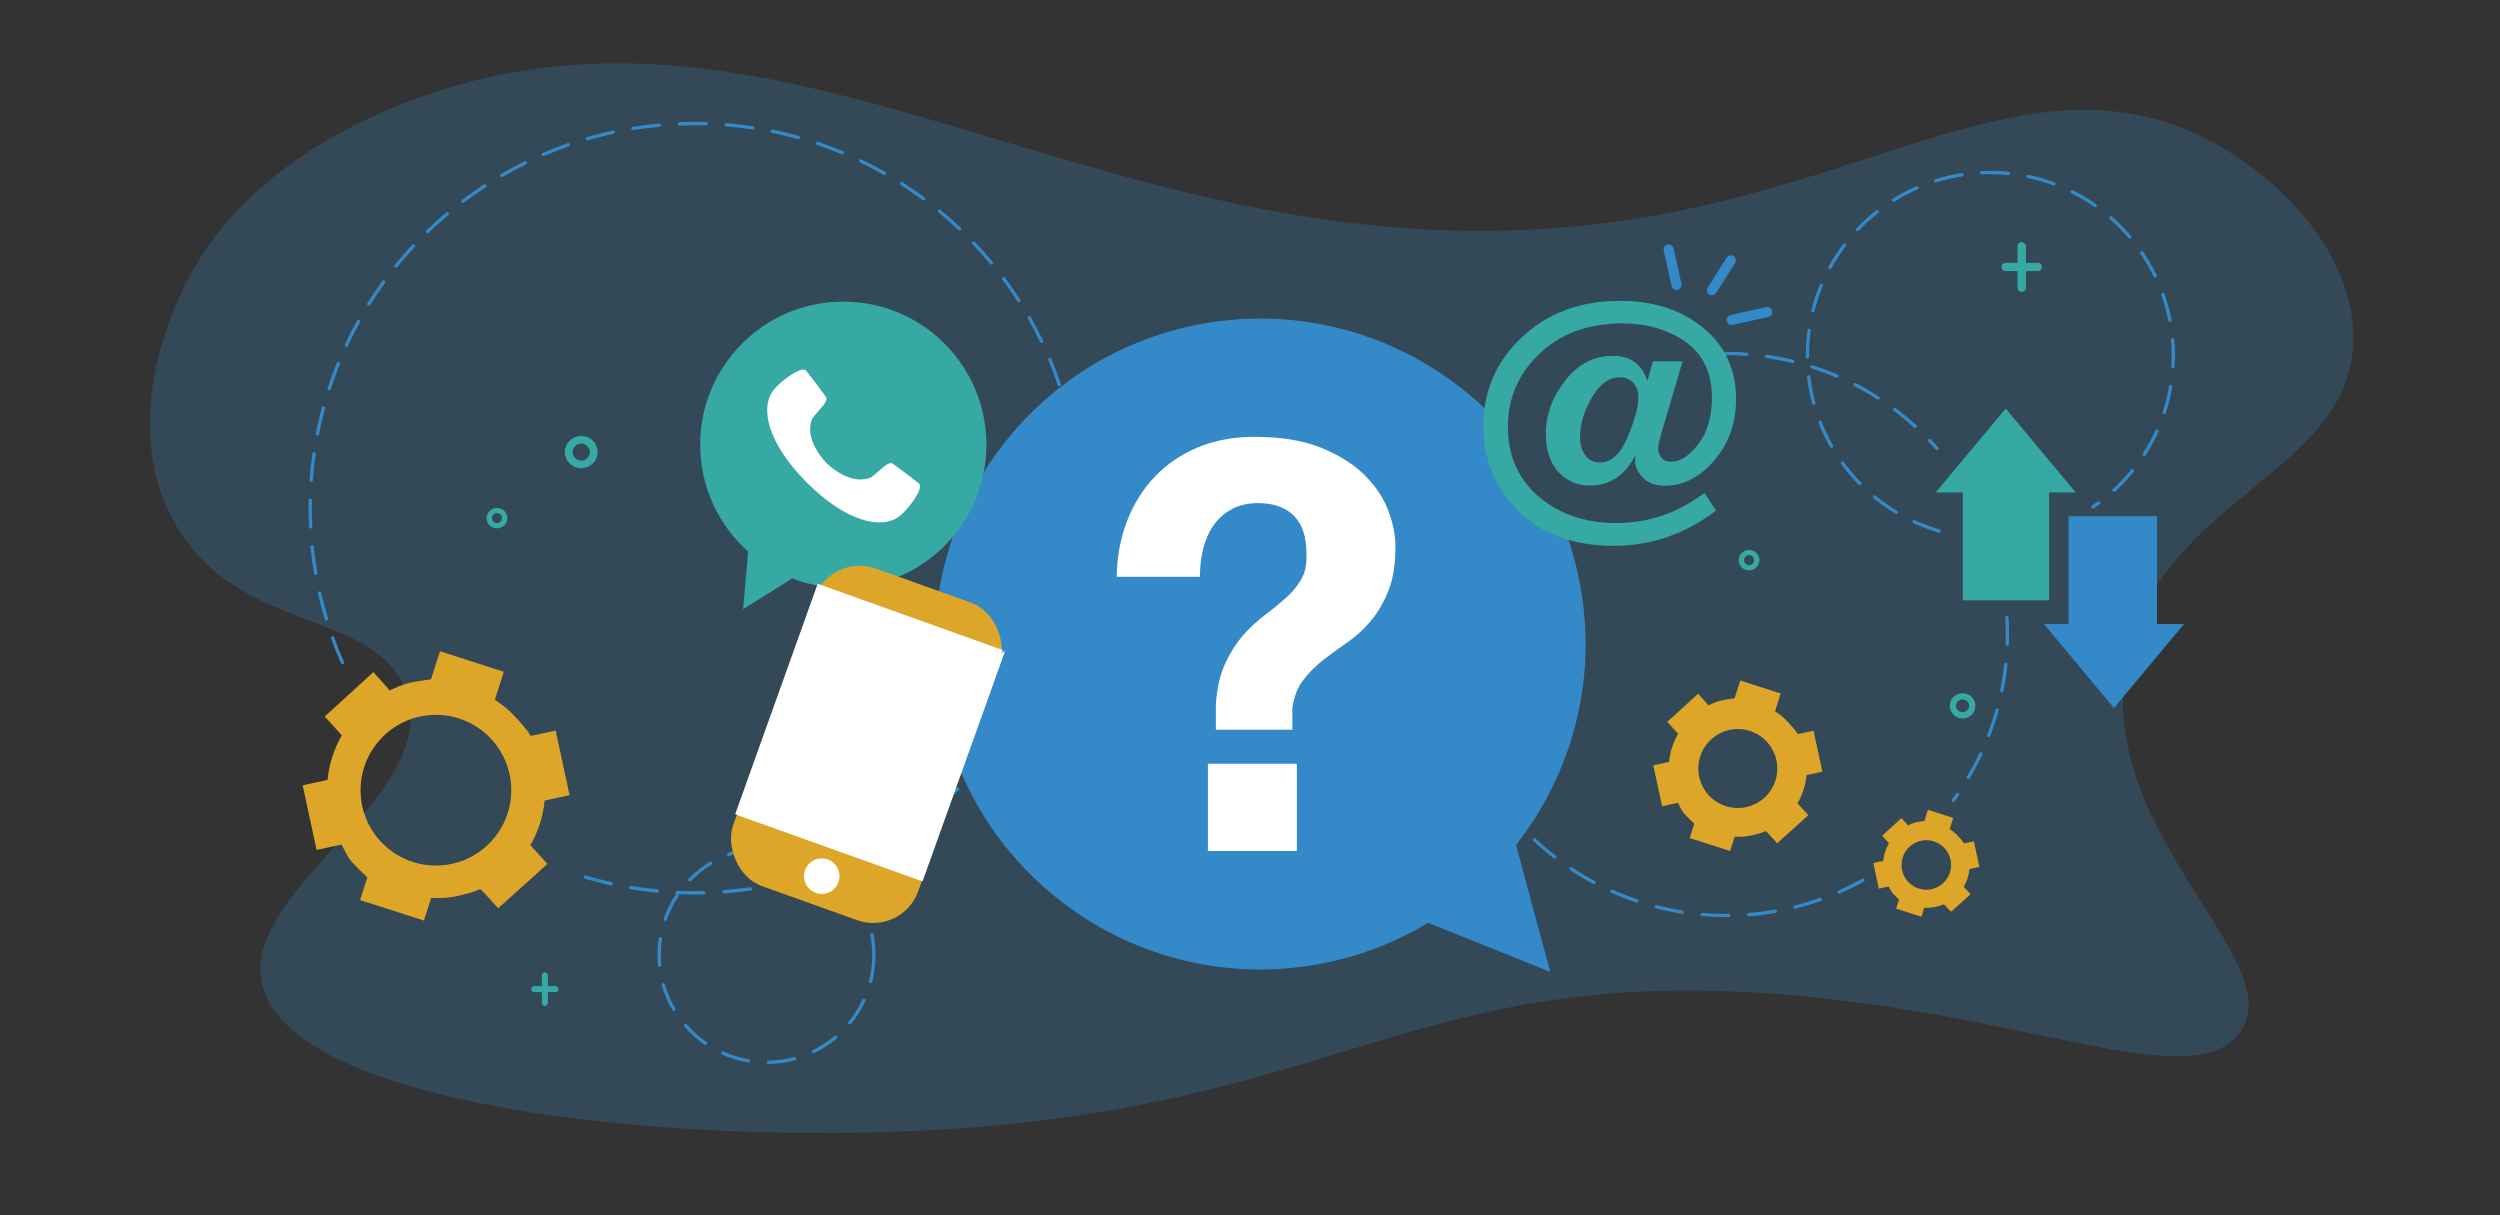 <?xml version="1.0" encoding="UTF-8"?><svg id="Layer_1" xmlns="http://www.w3.org/2000/svg" viewBox="0 0 722 351"><rect x="0" y="0" width="722" height="351" fill="#333333" stroke="none"/><defs><style>.cls-1{fill:#fff;}.cls-2{fill:#dda628;}.cls-3{fill:#348ac8;}.cls-4{fill:#37a9a4;}.cls-5{opacity:.25;}</style></defs><g class="cls-5"><path class="cls-3" d="M634.27,38.73c-44.38-20.43-85.67,9.08-148.46,21.99C330.42,92.66,234.11-16.29,116.52,29.87c-37.67,14.79-52.95,35.85-57.63,43.01-13.35,20.42-23.74,54.89-6.75,80.94,19.05,29.19,56.03,22.55,64.91,45.3,11.95,30.61-49.08,57.79-41.09,86.03,9.33,32.96,106.07,43.85,178.47,41.83,129.86-3.63,149.56-47.93,258.06-39.96,72.6,5.34,119.61,29.27,133.95,11.69,16.93-20.78-44.59-59.21-31.49-111.27,11.24-44.65,65.36-51.56,64.71-90.58-.41-24.88-22.85-47.74-45.39-58.12Z"/></g><path class="cls-3" d="M560.01,153.84s-.09,0-.14-.02c-2.48-.72-4.94-1.64-7.29-2.72-.24-.11-.35-.4-.24-.64,.11-.24,.4-.35,.64-.24,2.31,1.06,4.72,1.96,7.16,2.67,.26,.07,.4,.34,.33,.6-.06,.21-.25,.35-.46,.35Zm-12.34-5.4c-.08,0-.17-.02-.25-.07-2.22-1.33-4.36-2.84-6.36-4.48-.21-.17-.24-.47-.07-.68,.17-.21,.47-.24,.68-.07,1.97,1.61,4.07,3.09,6.24,4.4,.23,.14,.3,.43,.17,.66-.09,.15-.25,.23-.41,.23Zm56.78-1.57c-.15,0-.31-.07-.4-.21-.15-.22-.09-.52,.13-.67,.55-.37,1.1-.76,1.63-1.15,.21-.16,.52-.11,.67,.1,.16,.21,.11,.52-.1,.67-.54,.4-1.1,.79-1.66,1.17-.08,.06-.18,.08-.27,.08Zm6.11-4.84c-.13,0-.26-.05-.36-.16-.18-.2-.17-.5,.03-.68,1.87-1.72,3.63-3.59,5.24-5.56,.17-.21,.47-.24,.68-.07,.21,.17,.24,.47,.07,.68-1.63,2.01-3.43,3.91-5.33,5.66-.09,.09-.21,.13-.33,.13Zm-73.46-1.93c-.13,0-.25-.05-.34-.14-1.81-1.85-3.5-3.84-5.03-5.93-.16-.22-.11-.52,.11-.67,.21-.16,.52-.11,.67,.11,1.5,2.05,3.16,4.01,4.94,5.83,.19,.19,.18,.5,0,.68-.09,.09-.22,.14-.34,.14Zm82.14-8.36c-.09,0-.18-.02-.26-.08-.22-.14-.29-.44-.14-.67,1.38-2.14,2.61-4.39,3.66-6.7,.11-.24,.4-.35,.64-.24,.24,.11,.35,.4,.24,.64-1.07,2.35-2.33,4.65-3.73,6.83-.09,.14-.25,.22-.41,.22Zm-90.27-2.37c-.17,0-.33-.09-.42-.24-1.29-2.25-2.42-4.6-3.37-7.01-.1-.25,.02-.53,.27-.63,.25-.1,.53,.02,.62,.27,.93,2.36,2.04,4.68,3.3,6.88,.13,.23,.05,.53-.18,.66-.08,.04-.16,.06-.24,.06Zm96.07-9.78s-.1,0-.15-.02c-.25-.08-.39-.36-.31-.61,.79-2.41,1.41-4.91,1.84-7.41,.05-.26,.29-.44,.56-.39,.26,.04,.44,.29,.39,.56-.44,2.55-1.07,5.09-1.87,7.55-.07,.2-.26,.33-.46,.33Zm-101.22-2.66c-.21,0-.41-.14-.47-.36-.67-2.49-1.17-5.06-1.47-7.64-.03-.26,.16-.5,.42-.54,.27-.03,.5,.16,.54,.42,.3,2.53,.78,5.05,1.45,7.5,.07,.26-.08,.52-.34,.59-.04,.01-.08,.02-.13,.02Zm103.73-10.57s-.02,0-.03,0c-.27-.02-.47-.24-.45-.51,.06-1.06,.1-2.14,.1-3.21,0-1.47-.06-2.96-.18-4.43-.02-.27,.18-.5,.44-.52,.28-.02,.5,.18,.52,.44,.12,1.49,.19,3.01,.19,4.51,0,1.09-.03,2.19-.1,3.27-.02,.26-.23,.45-.48,.45Zm-105.56-2.76c-.26,0-.48-.21-.48-.48,0-.16,0-.32,0-.48,0-2.43,.17-4.88,.49-7.28,.04-.26,.28-.45,.54-.41,.26,.04,.45,.28,.41,.54-.32,2.35-.48,4.76-.48,7.15,0,.16,0,.31,0,.47,0,.27-.21,.48-.48,.49h0Zm104.67-10.67c-.23,0-.43-.16-.47-.39-.49-2.49-1.16-4.97-2.01-7.37-.09-.25,.04-.53,.29-.62,.25-.09,.53,.04,.62,.29,.86,2.44,1.55,4.96,2.05,7.5,.05,.26-.12,.51-.38,.57-.03,0-.06,0-.09,0Zm-103.09-2.7s-.08,0-.12-.01c-.26-.06-.42-.33-.35-.59,.63-2.51,1.45-5,2.44-7.39,.1-.25,.38-.36,.63-.26,.25,.1,.36,.38,.26,.63-.97,2.35-1.78,4.79-2.4,7.25-.06,.22-.25,.37-.47,.37Zm98.83-10.07c-.18,0-.35-.1-.43-.27-1.1-2.28-2.39-4.51-3.82-6.61-.15-.22-.09-.52,.13-.67,.22-.15,.52-.09,.67,.13,1.45,2.14,2.76,4.41,3.89,6.73,.12,.24,.02,.53-.22,.64-.07,.03-.14,.05-.21,.05Zm-93.91-2.46c-.08,0-.16-.02-.23-.06-.23-.13-.32-.42-.19-.65,1.25-2.26,2.67-4.46,4.24-6.52,.16-.21,.46-.25,.68-.09,.21,.16,.25,.46,.09,.68-1.54,2.03-2.94,4.18-4.16,6.41-.09,.16-.25,.25-.42,.25Zm86.55-8.81c-.14,0-.27-.06-.37-.17-1.65-1.93-3.45-3.76-5.36-5.44-.2-.18-.22-.48-.04-.68,.18-.2,.48-.22,.68-.04,1.94,1.71,3.78,3.57,5.46,5.54,.17,.2,.15,.51-.05,.68-.09,.08-.2,.12-.31,.12Zm-78.61-2.07c-.12,0-.24-.04-.33-.13-.19-.18-.2-.49-.02-.68,1.78-1.88,3.71-3.64,5.74-5.25,.21-.16,.51-.13,.68,.08,.17,.21,.13,.51-.08,.68-1.99,1.57-3.89,3.31-5.64,5.15-.09,.1-.22,.15-.35,.15Zm68.65-6.99c-.1,0-.19-.03-.28-.09-2.08-1.46-4.29-2.78-6.56-3.92-.24-.12-.33-.41-.21-.65,.12-.24,.41-.33,.65-.21,2.31,1.16,4.56,2.5,6.68,3.99,.22,.15,.27,.45,.12,.67-.09,.13-.24,.21-.4,.21Zm-58.24-1.53c-.16,0-.32-.08-.41-.23-.14-.23-.07-.52,.15-.66,2.2-1.37,4.51-2.59,6.87-3.63,.24-.11,.53,0,.64,.25,.11,.24,0,.53-.25,.64-2.32,1.02-4.59,2.21-6.75,3.56-.08,.05-.17,.07-.26,.07Zm46.31-4.72c-.06,0-.11,0-.17-.03-2.38-.88-4.85-1.6-7.34-2.12-.26-.06-.43-.31-.37-.57,.05-.26,.31-.43,.57-.37,2.53,.53,5.05,1.26,7.48,2.16,.25,.09,.38,.37,.28,.62-.07,.19-.26,.31-.45,.31Zm-34.09-.89c-.21,0-.4-.13-.46-.34-.08-.25,.06-.52,.32-.6,2.47-.77,5.02-1.36,7.57-1.76,.26-.04,.51,.14,.55,.4,.04,.26-.14,.51-.4,.55-2.51,.39-5.01,.97-7.44,1.73-.05,.01-.1,.02-.14,.02Zm20.96-2.13s-.03,0-.05,0c-2.52-.25-5.11-.31-7.63-.2-.26,.01-.49-.19-.5-.46-.01-.27,.19-.49,.46-.5,2.57-.12,5.21-.05,7.77,.2,.27,.03,.46,.26,.43,.53-.02,.25-.23,.43-.48,.43Z"/><path class="cls-3" d="M498.58,264.88c-2.35,0-4.72-.1-7.05-.3-.27-.02-.46-.26-.44-.52,.02-.27,.26-.46,.52-.44,2.53,.22,5.12,.32,7.66,.29h0c.26,0,.48,.21,.48,.48,0,.27-.21,.48-.48,.49-.23,0-.47,0-.7,0Zm6.47-.25c-.25,0-.46-.19-.48-.44-.02-.27,.18-.5,.44-.52,2.54-.2,5.1-.53,7.61-.96,.26-.05,.51,.13,.56,.39,.05,.26-.13,.51-.39,.56-2.53,.44-5.12,.77-7.7,.98-.01,0-.03,0-.04,0Zm-19.22-.74s-.05,0-.08,0c-2.55-.4-5.1-.93-7.59-1.57-.26-.07-.41-.33-.35-.59,.07-.26,.33-.41,.59-.35,2.46,.63,4.99,1.16,7.5,1.55,.26,.04,.44,.29,.4,.55-.04,.24-.24,.41-.48,.41Zm32.53-1.43c-.22,0-.41-.15-.47-.37-.06-.26,.09-.52,.35-.58,2.47-.62,4.94-1.37,7.34-2.22,.25-.09,.53,.04,.62,.29,.09,.25-.04,.53-.29,.62-2.43,.86-4.93,1.62-7.43,2.24-.04,0-.08,.01-.12,.01Zm-45.63-1.77c-.05,0-.1,0-.15-.03-2.44-.82-4.87-1.77-7.23-2.82-.24-.11-.35-.39-.24-.64,.11-.24,.39-.35,.64-.24,2.32,1.04,4.73,1.97,7.14,2.78,.25,.08,.39,.36,.3,.61-.07,.2-.26,.33-.46,.33Zm58.39-2.59c-.19,0-.36-.11-.44-.29-.11-.24,0-.53,.25-.64,2.33-1.02,4.64-2.17,6.87-3.41,.23-.13,.53-.05,.66,.19,.13,.23,.05,.53-.19,.66-2.25,1.26-4.59,2.42-6.95,3.45-.06,.03-.13,.04-.19,.04Zm-70.77-2.76c-.08,0-.15-.02-.23-.06-2.27-1.21-4.51-2.55-6.66-3.98-.22-.15-.28-.45-.13-.67,.15-.22,.45-.28,.67-.13,2.12,1.41,4.34,2.73,6.58,3.93,.23,.13,.32,.42,.2,.65-.09,.16-.25,.25-.43,.25Zm-11.32-7.33c-.1,0-.21-.03-.29-.1-2.04-1.57-4.03-3.26-5.91-5.03-.19-.18-.2-.49-.02-.68,.18-.19,.49-.2,.68-.02,1.86,1.74,3.83,3.41,5.84,4.97,.21,.16,.25,.47,.09,.68-.09,.12-.24,.19-.38,.19Zm-9.96-9.09c-.13,0-.26-.05-.35-.15-1.75-1.89-3.44-3.88-5-5.93-.16-.21-.12-.51,.09-.68,.21-.16,.51-.12,.68,.09,1.55,2.02,3.21,3.99,4.94,5.86,.18,.2,.17,.5-.03,.68-.09,.09-.21,.13-.33,.13Zm-8.32-10.61c-.16,0-.31-.08-.4-.22-1.42-2.15-2.75-4.4-3.95-6.67-.12-.24-.04-.53,.2-.65,.24-.13,.53-.03,.65,.2,1.19,2.25,2.5,4.47,3.91,6.59,.15,.22,.08,.52-.14,.67-.08,.05-.17,.08-.26,.08Zm-6.45-11.83c-.19,0-.36-.11-.44-.29-1.04-2.36-1.98-4.79-2.79-7.24-.08-.25,.05-.53,.31-.61,.25-.08,.53,.05,.61,.31,.8,2.42,1.73,4.82,2.76,7.15,.11,.24,0,.53-.25,.64-.06,.03-.13,.04-.19,.04Zm-4.39-12.75c-.22,0-.41-.15-.47-.36-.63-2.5-1.15-5.06-1.54-7.6-.04-.26,.14-.51,.4-.55,.26-.04,.51,.14,.55,.4,.39,2.52,.9,5.04,1.52,7.51,.07,.26-.09,.52-.35,.59-.04,0-.08,.01-.12,.01Zm-2.21-13.3c-.25,0-.46-.19-.48-.44-.18-2.22-.27-4.49-.27-6.73,0-.34,0-.68,0-1.02,0-.26,.22-.48,.48-.48h0c.27,0,.48,.22,.48,.49,0,.34,0,.67,0,1.01,0,2.22,.09,4.45,.27,6.65,.02,.27-.18,.5-.44,.52-.01,0-.03,0-.04,0Zm0-13.49s-.03,0-.04,0c-.27-.02-.46-.25-.44-.52,.21-2.57,.55-5.16,1.01-7.69,.05-.26,.3-.44,.56-.39,.26,.05,.44,.3,.39,.56-.45,2.5-.78,5.06-.99,7.6-.02,.25-.23,.44-.48,.44Zm2.23-13.3s-.08,0-.12-.02c-.26-.07-.41-.33-.35-.59,.64-2.5,1.4-5,2.27-7.42,.09-.25,.37-.38,.62-.29,.25,.09,.38,.37,.29,.62-.86,2.39-1.62,4.86-2.25,7.33-.06,.22-.25,.36-.47,.36Zm4.41-12.74c-.07,0-.13-.01-.2-.04-.24-.11-.35-.39-.25-.64,.28-.63,.57-1.27,.86-1.88,.11-.24,.4-.34,.64-.23,.24,.11,.34,.4,.23,.64-.29,.61-.57,1.23-.85,1.86-.08,.18-.26,.29-.44,.29Z"/><path class="cls-3" d="M564.09,231.64c-.1,0-.2-.03-.28-.09-.22-.16-.26-.46-.1-.67,.42-.57,.84-1.16,1.24-1.74,.15-.22,.45-.27,.67-.12,.22,.15,.27,.45,.12,.67-.41,.59-.83,1.18-1.25,1.76-.09,.13-.24,.2-.39,.2Zm4.37-6.62c-.08,0-.17-.02-.25-.07-.23-.14-.31-.43-.17-.66,1.3-2.19,2.51-4.47,3.59-6.78,.11-.24,.4-.35,.64-.23,.24,.11,.34,.4,.23,.64-1.09,2.33-2.32,4.64-3.63,6.86-.09,.15-.25,.24-.42,.24Zm5.88-12.14c-.06,0-.12-.01-.17-.03-.25-.1-.37-.37-.28-.62,.92-2.38,1.73-4.83,2.41-7.28,.07-.26,.34-.41,.59-.34,.26,.07,.41,.34,.33,.59-.69,2.48-1.51,4.96-2.44,7.37-.07,.19-.26,.31-.45,.31Zm3.78-12.95s-.06,0-.1,0c-.26-.05-.43-.31-.38-.57,.51-2.5,.9-5.05,1.16-7.58,.03-.26,.27-.46,.53-.43,.26,.03,.46,.27,.43,.53-.27,2.56-.67,5.15-1.18,7.67-.05,.23-.25,.39-.47,.39Zm1.57-13.4s-.01,0-.02,0c-.27,0-.47-.23-.47-.5,.03-.92,.05-1.86,.05-2.79,0-1.62-.05-3.26-.14-4.88-.02-.27,.19-.49,.45-.51,.27-.02,.49,.19,.51,.45,.1,1.63,.15,3.29,.15,4.93,0,.94-.02,1.89-.05,2.83,0,.26-.22,.47-.48,.47Z"/><path class="cls-3" d="M559.38,129.98c-.13,0-.27-.06-.36-.16-.68-.77-1.38-1.53-2.09-2.28-.18-.19-.18-.5,.02-.68,.19-.18,.5-.18,.68,.02,.72,.75,1.43,1.53,2.12,2.3,.18,.2,.16,.5-.04,.68-.09,.08-.21,.12-.32,.12Zm-6.25-6.33c-.12,0-.23-.04-.32-.13-1.89-1.71-3.87-3.36-5.91-4.88-.21-.16-.26-.46-.1-.68,.16-.21,.46-.26,.67-.1,2.06,1.54,4.07,3.21,5.98,4.94,.2,.18,.21,.48,.03,.68-.09,.1-.23,.16-.36,.16Zm-10.7-8.21c-.09,0-.18-.02-.26-.08-2.14-1.38-4.38-2.67-6.64-3.84-.24-.12-.33-.41-.21-.65,.12-.24,.41-.33,.65-.21,2.29,1.18,4.55,2.49,6.72,3.88,.22,.14,.29,.44,.14,.67-.09,.14-.25,.22-.41,.22Zm-11.91-6.33c-.06,0-.13-.01-.19-.04-2.34-1-4.76-1.91-7.18-2.68-.25-.08-.39-.35-.31-.61,.08-.25,.35-.39,.61-.31,2.45,.78,4.9,1.7,7.27,2.71,.24,.1,.36,.39,.25,.63-.08,.18-.26,.29-.44,.29Zm-12.8-4.26s-.08,0-.11-.01c-2.47-.6-5.01-1.08-7.53-1.44-.26-.04-.45-.28-.41-.55,.04-.26,.29-.45,.55-.41,2.55,.36,5.12,.86,7.62,1.46,.26,.06,.42,.32,.36,.58-.05,.22-.25,.37-.47,.37Zm-13.33-2.07s-.02,0-.03,0c-2.54-.18-5.12-.24-7.66-.18-.25,.01-.49-.2-.49-.47,0-.27,.2-.49,.47-.49,2.57-.06,5.19,0,7.75,.18,.27,.02,.47,.25,.45,.52-.02,.25-.23,.45-.48,.45Z"/><path class="cls-3" d="M221.89,307.29c-.26,0-.48-.21-.48-.47,0-.27,.21-.49,.47-.49,2.54-.04,5.07-.4,7.5-1.06,.26-.07,.52,.08,.59,.34,.07,.26-.08,.52-.34,.59-2.51,.68-5.11,1.05-7.74,1.09h0Zm-5.76-.44s-.05,0-.08,0c-2.58-.44-5.09-1.2-7.48-2.26-.24-.11-.35-.39-.24-.64,.11-.24,.39-.35,.64-.24,2.31,1.03,4.75,1.77,7.25,2.19,.26,.04,.44,.29,.39,.56-.04,.24-.24,.4-.47,.4Zm18.79-2.66c-.18,0-.35-.1-.43-.27-.12-.24-.02-.53,.22-.64,2.27-1.1,4.41-2.49,6.35-4.13,.2-.17,.51-.15,.68,.06,.17,.2,.15,.51-.06,.68-2,1.69-4.2,3.12-6.55,4.26-.07,.03-.14,.05-.21,.05Zm-31.19-2.4c-.09,0-.19-.03-.27-.09-2.15-1.49-4.11-3.24-5.82-5.21-.17-.2-.15-.51,.05-.68,.2-.17,.5-.15,.68,.05,1.67,1.91,3.56,3.61,5.65,5.05,.22,.15,.27,.45,.12,.67-.09,.14-.24,.21-.4,.21Zm41.68-5.91c-.11,0-.22-.04-.3-.11-.21-.17-.24-.47-.07-.68,1.6-1.97,2.96-4.12,4.03-6.42,.11-.24,.4-.35,.64-.23,.24,.11,.35,.4,.23,.64-1.1,2.36-2.5,4.59-4.15,6.62-.1,.12-.23,.18-.37,.18Zm-50.8-3.9c-.17,0-.33-.08-.42-.24-1.33-2.26-2.37-4.67-3.09-7.18-.07-.26,.07-.52,.33-.6,.25-.07,.52,.07,.6,.33,.7,2.43,1.71,4.77,2.99,6.96,.13,.23,.06,.53-.17,.66-.08,.05-.16,.07-.24,.07Zm56.82-8.06s-.08,0-.12-.01c-.26-.07-.41-.33-.35-.59,.62-2.44,.93-4.97,.93-7.52,0-1.95-.18-3.89-.55-5.79-.05-.26,.12-.51,.38-.56,.26-.05,.51,.12,.56,.38,.38,1.95,.57,3.96,.57,5.97,0,2.62-.32,5.23-.96,7.75-.06,.22-.25,.36-.47,.36Zm-60.94-4.68c-.25,0-.46-.19-.48-.44-.09-.99-.14-1.99-.14-2.99,0-1.61,.12-3.23,.37-4.81,.04-.26,.29-.45,.55-.4,.26,.04,.44,.29,.4,.55-.24,1.53-.35,3.1-.35,4.67,0,.97,.05,1.95,.14,2.9,.03,.27-.17,.5-.43,.53-.02,0-.03,0-.05,0Zm1.63-13.29c-.05,0-.11,0-.16-.03-.25-.09-.38-.36-.29-.62,.87-2.46,2.05-4.81,3.5-6.99,.15-.22,.45-.28,.67-.13,.22,.15,.28,.45,.13,.67-1.41,2.11-2.55,4.39-3.4,6.77-.07,.2-.26,.32-.45,.32Zm58.09-1.08c-.19,0-.37-.12-.45-.3-.93-2.35-2.16-4.58-3.64-6.64-.16-.22-.11-.52,.11-.67,.22-.16,.52-.11,.67,.11,1.53,2.12,2.8,4.42,3.76,6.85,.1,.25-.02,.53-.27,.63-.06,.02-.12,.03-.18,.03Zm-51-10.28c-.12,0-.24-.05-.34-.14-.19-.19-.19-.49,0-.68,1.83-1.87,3.89-3.5,6.11-4.86,.23-.14,.52-.07,.66,.16,.14,.23,.07,.52-.16,.66-2.16,1.32-4.15,2.9-5.93,4.71-.09,.1-.22,.14-.34,.14Zm43.49-.81c-.12,0-.24-.04-.33-.13-1.84-1.75-3.89-3.26-6.1-4.49-.23-.13-.31-.42-.18-.66,.13-.23,.42-.32,.66-.18,2.28,1.28,4.39,2.83,6.29,4.63,.19,.18,.2,.49,.02,.68-.09,.1-.22,.15-.35,.15Zm-32.28-6.52c-.19,0-.38-.12-.45-.31-.09-.25,.03-.53,.28-.62,2.44-.92,5-1.53,7.6-1.82,.26-.03,.5,.16,.53,.43s-.16,.5-.43,.53c-2.52,.28-5,.87-7.36,1.77-.06,.02-.11,.03-.17,.03Zm20.8-.39c-.05,0-.1,0-.15-.03-2.39-.8-4.89-1.3-7.42-1.49-.27-.02-.46-.25-.45-.52,.02-.27,.25-.47,.52-.45,2.61,.19,5.19,.71,7.66,1.54,.25,.08,.39,.36,.3,.61-.07,.2-.26,.33-.46,.33Z"/><path class="cls-3" d="M200.7,258.34h-.02c-1.7,0-3.42-.04-5.12-.12-.27-.01-.47-.24-.46-.5s.24-.47,.5-.46c1.69,.08,3.4,.12,5.1,.11,.85,0,1.72,0,2.58-.03,.26,0,.49,.2,.49,.47,0,.27-.2,.49-.47,.49-.87,.02-1.75,.03-2.61,.03Zm8.37-.31c-.25,0-.46-.19-.48-.45-.02-.27,.18-.5,.44-.52,2.54-.19,5.11-.47,7.63-.84,.27-.04,.51,.14,.55,.41,.04,.26-.14,.51-.41,.55-2.54,.37-5.13,.65-7.7,.84-.01,0-.02,0-.04,0Zm-19.26-.21s-.03,0-.05,0c-2.56-.25-5.15-.59-7.68-1.02-.26-.04-.44-.29-.4-.56,.04-.26,.3-.44,.56-.4,2.51,.42,5.07,.76,7.61,1.01,.26,.03,.46,.26,.43,.53-.02,.25-.23,.44-.48,.44Zm32.63-1.61c-.23,0-.43-.16-.47-.39-.05-.26,.12-.52,.38-.57,2.5-.5,5.02-1.09,7.47-1.76,.25-.07,.52,.08,.59,.34,.07,.26-.08,.52-.34,.59-2.48,.68-5.02,1.27-7.54,1.77-.03,0-.06,0-.09,0Zm-45.96-.51s-.07,0-.11-.01c-2.51-.56-5.03-1.21-7.5-1.94-.26-.08-.4-.34-.33-.6,.08-.26,.34-.4,.6-.33,2.44,.73,4.95,1.37,7.43,1.93,.26,.06,.42,.32,.37,.58-.05,.22-.25,.38-.47,.38Zm59-2.92c-.2,0-.39-.13-.46-.33-.08-.25,.05-.53,.31-.61,2.42-.8,4.85-1.69,7.2-2.66,.25-.1,.53,.02,.63,.26,.1,.25-.02,.53-.26,.63-2.38,.97-4.82,1.87-7.27,2.68-.05,.02-.1,.02-.15,.02Zm12.52-4.99c-.18,0-.35-.1-.44-.28-.11-.24-.01-.53,.23-.64,2.3-1.08,4.6-2.27,6.82-3.51,.23-.13,.53-.05,.66,.19,.13,.23,.05,.53-.19,.66-2.24,1.26-4.56,2.45-6.88,3.54-.07,.03-.14,.05-.21,.05Zm11.82-6.48c-.16,0-.32-.08-.41-.23-.14-.23-.07-.52,.15-.67,2.15-1.36,4.29-2.81,6.35-4.31,.22-.16,.52-.11,.67,.1,.16,.21,.11,.52-.1,.67-2.08,1.52-4.23,2.98-6.4,4.35-.08,.05-.17,.07-.26,.07Zm10.95-7.87c-.14,0-.28-.06-.37-.18-.17-.21-.14-.51,.07-.68,1.98-1.61,3.92-3.31,5.78-5.05,.19-.18,.5-.17,.68,.02s.17,.5-.02,.68c-1.88,1.76-3.84,3.47-5.83,5.09-.09,.07-.2,.11-.3,.11Zm9.93-9.13c-.12,0-.24-.04-.33-.13-.19-.18-.2-.49-.01-.68,1.77-1.84,3.5-3.76,5.13-5.71,.17-.2,.48-.23,.68-.06,.2,.17,.23,.48,.06,.68-1.65,1.97-3.39,3.91-5.18,5.76-.09,.1-.22,.15-.35,.15Zm8.76-10.27c-.1,0-.2-.03-.29-.1-.21-.16-.26-.46-.09-.68,1.54-2.04,3.02-4.15,4.41-6.29,.15-.22,.44-.29,.67-.14,.22,.15,.29,.44,.14,.67-1.4,2.16-2.9,4.29-4.45,6.35-.09,.13-.24,.19-.39,.19Zm7.46-11.25c-.08,0-.17-.02-.24-.06-.23-.13-.31-.43-.18-.66,1.28-2.21,2.49-4.49,3.61-6.78,.12-.24,.41-.34,.64-.22,.24,.12,.34,.41,.22,.65-1.13,2.31-2.36,4.61-3.65,6.84-.09,.15-.25,.24-.42,.24Zm-198.01-10.92c-.19,0-.36-.11-.44-.29-1.03-2.36-2-4.78-2.87-7.2-.09-.25,.04-.53,.29-.62,.25-.09,.53,.04,.62,.29,.86,2.4,1.81,4.8,2.84,7.13,.11,.24,0,.53-.25,.64-.06,.03-.13,.04-.19,.04Zm204.05-1.16c-.06,0-.13-.01-.19-.04-.25-.1-.36-.39-.26-.63,1-2.35,1.93-4.77,2.76-7.17,.09-.25,.36-.39,.61-.3,.25,.09,.39,.36,.3,.61-.84,2.43-1.78,4.87-2.79,7.24-.08,.18-.26,.29-.44,.29Zm-208.71-11.5c-.21,0-.4-.14-.46-.34-.74-2.46-1.4-4.98-1.96-7.49-.06-.26,.1-.52,.36-.58,.26-.06,.52,.1,.58,.36,.56,2.49,1.22,4.99,1.95,7.43,.08,.26-.07,.52-.32,.6-.05,.01-.09,.02-.14,.02Zm213.23-1.22s-.09,0-.13-.02c-.26-.07-.4-.34-.33-.6,.7-2.45,1.33-4.95,1.86-7.45,.06-.26,.31-.43,.57-.37,.26,.06,.43,.31,.37,.57-.54,2.52-1.17,5.04-1.88,7.51-.06,.21-.25,.35-.46,.35Zm-216.3-11.92c-.23,0-.43-.17-.48-.4-.43-2.54-.78-5.12-1.04-7.68-.03-.27,.17-.5,.43-.53,.27-.03,.5,.17,.53,.43,.25,2.54,.6,5.1,1.03,7.61,.04,.26-.13,.51-.39,.56-.03,0-.05,0-.08,0Zm219.23-1.25s-.05,0-.08,0c-.26-.04-.44-.29-.4-.55,.4-2.51,.72-5.08,.94-7.62,.02-.26,.25-.46,.52-.44,.27,.02,.46,.26,.44,.52-.23,2.57-.55,5.15-.95,7.69-.04,.24-.24,.41-.48,.41Zm-220.69-12.16c-.26,0-.47-.2-.48-.46-.09-1.8-.13-3.64-.13-5.44,0-.77,0-1.54,.02-2.3,0-.26,.22-.47,.48-.47h0c.27,0,.48,.23,.47,.49-.02,.76-.02,1.52-.02,2.29,0,1.79,.04,3.61,.13,5.39,.01,.27-.19,.49-.46,.5,0,0-.02,0-.02,0Zm222-1.26s-.01,0-.02,0c-.27,0-.47-.23-.46-.5,.05-1.37,.08-2.76,.08-4.14,0-1.17-.02-2.36-.06-3.54,0-.27,.2-.49,.47-.5,0,0,.01,0,.02,0,.26,0,.47,.21,.48,.47,.04,1.19,.06,2.39,.06,3.57,0,1.39-.03,2.79-.08,4.17,0,.26-.22,.46-.48,.46Zm-221.84-12.23s-.02,0-.04,0c-.27-.02-.47-.25-.45-.52,.18-2.57,.46-5.16,.82-7.7,.04-.26,.28-.45,.55-.41,.26,.04,.45,.28,.41,.55-.36,2.52-.63,5.09-.81,7.63-.02,.25-.23,.45-.48,.45Zm221.53-1.26c-.25,0-.46-.19-.48-.44-.21-2.54-.51-5.11-.9-7.62-.04-.26,.14-.51,.4-.55,.27-.04,.51,.14,.55,.4,.39,2.54,.7,5.12,.91,7.69,.02,.27-.18,.5-.44,.52-.01,0-.03,0-.04,0Zm-219.75-12.11s-.06,0-.09,0c-.26-.05-.43-.3-.38-.57,.49-2.53,1.08-5.06,1.75-7.54,.07-.26,.33-.41,.59-.34,.26,.07,.41,.33,.34,.59-.66,2.46-1.25,4.98-1.74,7.48-.04,.23-.25,.39-.47,.39Zm217.82-1.24c-.22,0-.42-.16-.47-.38-.52-2.5-1.13-5.01-1.82-7.46-.07-.26,.08-.52,.33-.59,.25-.07,.52,.08,.59,.33,.7,2.47,1.31,5,1.84,7.52,.05,.26-.11,.52-.37,.57-.03,0-.07,.01-.1,.01Zm-214.43-11.82s-.1,0-.15-.02c-.25-.08-.39-.35-.31-.61,.8-2.45,1.69-4.9,2.66-7.28,.1-.25,.38-.37,.63-.27,.25,.1,.37,.38,.27,.63-.96,2.37-1.85,4.8-2.64,7.22-.07,.2-.26,.33-.46,.33Zm210.88-1.2c-.2,0-.39-.13-.46-.33-.82-2.41-1.73-4.82-2.71-7.17-.1-.25,.01-.53,.26-.63,.25-.1,.53,.01,.63,.26,.99,2.37,1.91,4.8,2.74,7.23,.09,.25-.05,.53-.3,.61-.05,.02-.1,.03-.15,.03Zm-205.91-11.37c-.07,0-.14-.01-.2-.05-.24-.11-.35-.4-.23-.64,1.09-2.33,2.28-4.65,3.53-6.9,.13-.23,.42-.32,.66-.19,.23,.13,.32,.42,.19,.66-1.24,2.23-2.42,4.53-3.5,6.84-.08,.17-.26,.28-.44,.28Zm200.82-1.1c-.18,0-.35-.1-.43-.27-1.1-2.29-2.3-4.58-3.57-6.79-.13-.23-.05-.53,.18-.66,.23-.13,.53-.05,.66,.18,1.27,2.23,2.49,4.54,3.6,6.85,.12,.24,.01,.53-.23,.64-.07,.03-.14,.05-.21,.05Zm-194.36-10.76c-.09,0-.18-.02-.26-.07-.23-.14-.29-.44-.15-.66,1.37-2.18,2.83-4.34,4.34-6.42,.16-.21,.46-.26,.67-.11,.22,.16,.26,.46,.11,.67-1.5,2.06-2.95,4.2-4.3,6.36-.09,.15-.25,.23-.41,.23Zm187.78-1.01c-.16,0-.31-.08-.41-.22-1.38-2.15-2.85-4.27-4.37-6.31-.16-.21-.11-.52,.1-.67,.21-.16,.52-.11,.67,.1,1.53,2.06,3.01,4.2,4.4,6.37,.14,.22,.08,.52-.15,.67-.08,.05-.17,.08-.26,.08Zm-179.93-9.97c-.11,0-.21-.04-.3-.11-.21-.17-.24-.47-.07-.68,1.62-2,3.33-3.96,5.08-5.85,.18-.2,.49-.21,.68-.02,.19,.18,.21,.49,.02,.68-1.74,1.87-3.43,3.82-5.04,5.8-.1,.12-.23,.18-.38,.18Zm171.98-.91c-.14,0-.28-.06-.37-.17-1.63-1.96-3.34-3.9-5.1-5.74-.18-.19-.18-.5,.02-.68,.19-.18,.5-.18,.68,.02,1.77,1.86,3.5,3.81,5.14,5.79,.17,.21,.14,.51-.06,.68-.09,.07-.2,.11-.31,.11Zm-162.86-9.04c-.13,0-.25-.05-.35-.15-.18-.19-.18-.5,.01-.68,1.85-1.79,3.78-3.54,5.75-5.19,.2-.17,.51-.15,.68,.06,.17,.2,.15,.51-.06,.68-1.95,1.64-3.87,3.37-5.7,5.15-.09,.09-.21,.14-.34,.14Zm153.65-.81c-.12,0-.24-.04-.33-.13-1.85-1.75-3.79-3.46-5.75-5.09-.21-.17-.23-.47-.07-.68,.17-.21,.47-.24,.68-.07,1.98,1.64,3.94,3.36,5.8,5.13,.19,.18,.2,.49,.02,.68-.09,.1-.22,.15-.35,.15Zm-143.41-7.96c-.15,0-.29-.07-.38-.19-.16-.21-.12-.51,.09-.68,2.05-1.55,4.18-3.05,6.33-4.46,.22-.15,.52-.08,.67,.14,.15,.22,.08,.52-.14,.67-2.13,1.39-4.24,2.88-6.28,4.42-.09,.07-.19,.1-.29,.1Zm133.07-.71c-.1,0-.2-.03-.29-.09-2.05-1.52-4.18-2.98-6.33-4.36-.22-.14-.29-.44-.15-.67,.14-.22,.44-.29,.67-.15,2.17,1.38,4.32,2.86,6.38,4.39,.21,.16,.26,.46,.1,.67-.09,.13-.24,.2-.39,.2Zm-121.85-6.76c-.17,0-.33-.09-.42-.24-.13-.23-.06-.53,.17-.66,2.22-1.29,4.52-2.52,6.82-3.66,.24-.12,.53-.02,.65,.22,.12,.24,.02,.53-.22,.65-2.29,1.12-4.56,2.34-6.76,3.63-.08,.04-.16,.07-.24,.07Zm110.53-.6c-.08,0-.16-.02-.24-.06-2.22-1.26-4.51-2.46-6.81-3.56-.24-.11-.34-.4-.23-.64,.12-.24,.4-.34,.64-.23,2.32,1.11,4.63,2.32,6.87,3.59,.23,.13,.31,.43,.18,.66-.09,.16-.25,.24-.42,.24Zm-98.5-5.46c-.19,0-.37-.11-.44-.29-.11-.24,0-.53,.25-.63,2.36-1.01,4.79-1.95,7.21-2.8,.25-.09,.53,.05,.61,.3,.09,.25-.05,.53-.3,.61-2.4,.84-4.81,1.77-7.15,2.77-.06,.03-.13,.04-.19,.04Zm86.37-.48c-.06,0-.12-.01-.18-.04-2.36-.98-4.78-1.89-7.2-2.7-.25-.08-.39-.36-.3-.61,.08-.25,.36-.39,.61-.3,2.44,.82,4.88,1.74,7.26,2.72,.25,.1,.36,.38,.26,.63-.08,.19-.26,.3-.45,.3Zm-73.68-4.06c-.21,0-.4-.14-.46-.35-.07-.26,.07-.52,.33-.6,2.47-.72,5-1.36,7.51-1.9,.26-.06,.52,.11,.57,.37,.06,.26-.11,.52-.37,.57-2.49,.54-4.99,1.17-7.44,1.88-.04,.01-.09,.02-.13,.02Zm60.92-.34s-.09,0-.13-.02c-2.46-.68-4.97-1.29-7.46-1.8-.26-.05-.43-.31-.38-.57,.05-.26,.31-.43,.57-.38,2.52,.51,5.05,1.13,7.53,1.81,.26,.07,.41,.34,.34,.59-.06,.21-.25,.35-.46,.35Zm-47.76-2.62c-.23,0-.44-.17-.48-.4-.04-.26,.14-.51,.4-.55,2.54-.41,5.12-.74,7.68-.97,.27-.03,.5,.17,.52,.44,.02,.27-.17,.5-.44,.52-2.54,.23-5.1,.56-7.62,.96-.03,0-.05,0-.08,0Zm34.57-.19s-.05,0-.07,0c-2.52-.38-5.08-.67-7.63-.88-.27-.02-.46-.25-.44-.52,.02-.27,.26-.46,.52-.44,2.56,.21,5.15,.5,7.69,.89,.26,.04,.44,.29,.41,.55-.04,.24-.24,.41-.48,.41Zm-21.15-1.15c-.26,0-.47-.2-.48-.46-.01-.27,.2-.49,.46-.5,2.56-.1,5.17-.12,7.75-.04,.27,0,.48,.23,.47,.5,0,.26-.22,.47-.48,.47,0,0,0,0-.01,0-2.55-.07-5.14-.06-7.68,.04,0,0-.01,0-.02,0Z"/><g><g><path class="cls-4" d="M167.86,135.02c-2.51,0-4.55-2-4.55-4.46s2.04-4.46,4.55-4.46,4.55,2,4.55,4.46-2.04,4.46-4.55,4.46Zm0-7.1c-1.48,0-2.68,1.18-2.68,2.63s1.2,2.63,2.68,2.63,2.68-1.18,2.68-2.63-1.2-2.63-2.68-2.63Z"/><path class="cls-4" d="M167.86,135.21c-2.61,0-4.74-2.09-4.74-4.65s2.13-4.65,4.74-4.65,4.74,2.09,4.74,4.65-2.13,4.65-4.74,4.65Zm0-8.93c-2.4,0-4.36,1.92-4.36,4.28s1.95,4.28,4.36,4.28,4.36-1.92,4.36-4.28-1.95-4.28-4.36-4.28Zm0,7.1c-1.58,0-2.87-1.27-2.87-2.82s1.29-2.82,2.87-2.82,2.87,1.27,2.87,2.82-1.29,2.82-2.87,2.82Zm0-5.27c-1.37,0-2.49,1.1-2.49,2.45s1.12,2.45,2.49,2.45,2.49-1.1,2.49-2.45-1.12-2.45-2.49-2.45Z"/></g><g><path class="cls-4" d="M143.53,152.39c-1.55,0-2.81-1.24-2.81-2.76s1.26-2.76,2.81-2.76,2.81,1.24,2.81,2.76-1.26,2.76-2.81,2.76Zm0-4.38c-.91,0-1.66,.73-1.66,1.63s.74,1.63,1.66,1.63,1.66-.73,1.66-1.63-.74-1.63-1.66-1.63Z"/><path class="cls-4" d="M143.53,152.57c-1.65,0-3-1.32-3-2.94s1.34-2.94,3-2.94,3,1.32,3,2.94-1.34,2.94-3,2.94Zm0-5.51c-1.44,0-2.62,1.15-2.62,2.57s1.17,2.57,2.62,2.57,2.62-1.15,2.62-2.57-1.17-2.57-2.62-2.57Zm0,4.38c-1.02,0-1.85-.81-1.85-1.81s.83-1.81,1.85-1.81,1.85,.81,1.85,1.81-.83,1.81-1.85,1.81Zm0-3.25c-.81,0-1.46,.65-1.46,1.44s.66,1.44,1.46,1.44,1.46-.64,1.46-1.44-.66-1.44-1.46-1.44Z"/></g><g><path class="cls-4" d="M505.13,164.54c-1.55,0-2.81-1.24-2.81-2.76s1.26-2.76,2.81-2.76,2.81,1.24,2.81,2.76-1.26,2.76-2.81,2.76Zm0-4.38c-.91,0-1.66,.73-1.66,1.63s.74,1.63,1.66,1.63,1.66-.73,1.66-1.63-.74-1.63-1.66-1.63Z"/><path class="cls-4" d="M505.13,164.72c-1.65,0-3-1.32-3-2.94s1.34-2.94,3-2.94,3,1.32,3,2.94-1.34,2.94-3,2.94Zm0-5.51c-1.44,0-2.62,1.15-2.62,2.57s1.17,2.57,2.62,2.57,2.62-1.15,2.62-2.57-1.17-2.57-2.62-2.57Zm0,4.38c-1.02,0-1.85-.81-1.85-1.81s.83-1.81,1.85-1.81,1.85,.81,1.85,1.81-.83,1.81-1.85,1.81Zm0-3.25c-.81,0-1.46,.64-1.46,1.44s.66,1.44,1.46,1.44,1.46-.65,1.46-1.44-.66-1.44-1.46-1.44Z"/></g><g><path class="cls-4" d="M566.79,207.3c-1.94,0-3.52-1.55-3.52-3.46s1.58-3.46,3.52-3.46,3.52,1.55,3.52,3.46-1.58,3.46-3.52,3.46Zm0-5.49c-1.14,0-2.08,.91-2.08,2.04s.93,2.04,2.08,2.04,2.08-.91,2.08-2.04-.93-2.04-2.08-2.04Z"/><path class="cls-4" d="M566.79,207.49c-2.05,0-3.71-1.63-3.71-3.64s1.66-3.64,3.71-3.64,3.71,1.63,3.71,3.64-1.66,3.64-3.71,3.64Zm0-6.91c-1.84,0-3.33,1.47-3.33,3.27s1.49,3.27,3.33,3.27,3.33-1.47,3.33-3.27-1.49-3.27-3.33-3.27Zm0,5.49c-1.25,0-2.27-1-2.27-2.23s1.02-2.23,2.27-2.23,2.27,1,2.27,2.23-1.02,2.23-2.27,2.23Zm0-4.08c-1.04,0-1.89,.83-1.89,1.85s.85,1.85,1.89,1.85,1.89-.83,1.89-1.85-.85-1.85-1.89-1.85Z"/></g><g><path class="cls-4" d="M160.44,285h-2.4v-3.32c0-.37-.3-.67-.68-.67s-.68,.3-.68,.67v3.32h-2.4c-.38,0-.68,.3-.68,.67s.3,.67,.68,.67h2.4v3.32c0,.37,.3,.67,.68,.67s.68-.3,.68-.67v-3.32h2.4c.38,0,.68-.3,.68-.67s-.3-.67-.68-.67Z"/><path class="cls-4" d="M157.36,290.51c-.48,0-.87-.38-.87-.86v-3.13h-2.21c-.48,0-.87-.38-.87-.86s.39-.86,.87-.86h2.21v-3.13c0-.47,.39-.86,.87-.86s.87,.38,.87,.86v3.13h2.21c.48,0,.87,.38,.87,.86s-.39,.86-.87,.86h-2.21v3.13c0,.47-.39,.86-.87,.86Zm-3.08-5.32c-.27,0-.49,.22-.49,.48s.22,.48,.49,.48h2.59v3.51c0,.26,.22,.48,.49,.48s.49-.22,.49-.48v-3.51h2.59c.27,0,.49-.22,.49-.48s-.22-.48-.49-.48h-2.59v-3.51c0-.26-.22-.48-.49-.48s-.49,.22-.49,.48v3.51h-2.59Z"/></g><g><path class="cls-4" d="M588.48,76.1h-3.6v-4.98c0-.55-.46-1-1.02-1s-1.02,.45-1.02,1v4.98h-3.6c-.56,0-1.02,.45-1.02,1s.46,1,1.02,1h3.6v4.98c0,.55,.46,1,1.02,1s1.02-.45,1.02-1v-4.98h3.6c.56,0,1.02-.45,1.02-1s-.46-1-1.02-1Z"/><path class="cls-4" d="M583.86,84.28c-.67,0-1.21-.53-1.21-1.19v-4.8h-3.41c-.67,0-1.21-.53-1.21-1.19s.54-1.19,1.21-1.19h3.41v-4.8c0-.66,.54-1.19,1.21-1.19s1.21,.53,1.21,1.19v4.8h3.41c.67,0,1.21,.53,1.21,1.19s-.54,1.19-1.21,1.19h-3.41v4.8c0,.66-.54,1.19-1.21,1.19Zm-4.62-7.99c-.46,0-.83,.37-.83,.82s.37,.82,.83,.82h3.79v5.17c0,.45,.37,.82,.83,.82s.83-.37,.83-.82v-5.17h3.79c.46,0,.83-.37,.83-.82s-.37-.82-.83-.82h-3.79v-5.17c0-.45-.37-.82-.83-.82s-.83,.37-.83,.82v5.17h-3.79Z"/></g></g><g><polygon class="cls-4" points="599.47 142.22 579.25 117.98 559.03 142.22 566.85 142.22 566.85 173.38 591.78 173.38 591.78 142.22 599.47 142.22"/><polygon class="cls-3" points="622.94 180.23 622.94 149.08 597.39 149.08 597.39 180.23 590.3 180.23 610.51 204.48 630.73 180.23 622.94 180.23"/></g><path class="cls-2" d="M519.13,231.98c.72-1.24,1.3-2.55,1.75-3.93,.44-1.38,.73-2.79,.87-4.21l.61-.13,3.94-.85-.85-3.94-.85-3.94-.85-3.94-3.94,.85-.62,.13c-.7-1.22-1.94-2.49-2.88-3.55-.99-1.1-2.21-2.12-3.69-3.06l.19-.59,1.46-4.54-3-.96-3.83-1.23-4.84-1.55-1.46,4.54-.19,.59c-.94,.16-2.42,.32-3.86,.64-1.38,.31-2.47,.84-3.74,1.42l-.3-.43-2.64-2.96-2.95,2.71-2.97,2.71-2.98,2.71,2.71,2.98,.42,.46c-.72,1.24-1.3,2.55-1.75,3.93-.44,1.38-.73,2.79-.87,4.21l-.61,.13-3.94,.85,.85,3.94,.85,3.94,.85,3.94,3.94-.85,.62-.13c.7,1.22,1.02,2.2,1.96,3.25,.99,1.1,2.1,2.09,2.77,2.77l-.19,.59-1.14,3.55,4.84,1.55,3.83,1.23,3,.96,1.14-3.55,.19-.59c1.75,.1,3.34-.02,4.78-.34,1.38-.31,2.93-.69,4.2-1.27l.53,.5,2.76,3,3.01-2.7,3-2.7,2.99-2.7-2.7-2.98-.41-.46Zm-20.74,.83c-5.99-1.92-9.3-8.36-7.37-14.35,1.92-5.99,8.36-9.3,14.35-7.37,5.99,1.92,9.3,8.36,7.37,14.35-1.92,5.99-8.36,9.3-14.35,7.37Z"/><path class="cls-2" d="M567.14,256.09c.45-.78,.82-1.6,1.1-2.47,.28-.87,.46-1.75,.55-2.64l.38-.08,2.47-.53-.53-2.47-.53-2.47-.53-2.47-2.47,.53-.39,.08c-.44-.76-1.21-1.56-1.81-2.22-.62-.69-1.39-1.33-2.31-1.92l.12-.37,.91-2.85-1.88-.6-2.4-.77-3.03-.97-.91,2.85-.12,.37c-.59,.1-1.52,.2-2.42,.4-.87,.19-1.55,.52-2.35,.89l-.19-.27-1.66-1.86-1.85,1.7-1.86,1.7-1.87,1.7,1.7,1.87,.26,.29c-.45,.78-.82,1.6-1.1,2.47-.28,.87-.46,1.75-.55,2.64l-.38,.08-2.47,.53,.53,2.47,.53,2.47,.53,2.47,2.47-.53,.39-.08c.44,.76,.64,1.38,1.23,2.04,.62,.69,1.32,1.31,1.74,1.74l-.12,.37-.72,2.23,3.03,.97,2.4,.77,1.88,.6,.72-2.23,.12-.37c1.09,.06,2.09-.01,3-.21,.87-.19,1.83-.43,2.63-.8l.33,.31,1.73,1.88,1.89-1.69,1.88-1.69,1.88-1.69-1.69-1.87-.26-.29Zm-13.01,.52c-3.76-1.21-5.83-5.25-4.62-9,1.21-3.76,5.25-5.83,9-4.62,3.76,1.21,5.83,5.25,4.62,9-1.21,3.76-5.25,5.83-9,4.62Z"/><path class="cls-2" d="M157.32,231.2l.96-.21,6.22-1.34-1.35-6.22-1.34-6.22-1.34-6.22-6.22,1.34-.97,.21c-1.1-1.92-3.06-3.94-4.55-5.6-1.56-1.74-3.5-3.36-5.83-4.84l.3-.93,2.3-7.17-4.74-1.52-6.05-1.94-7.64-2.46-2.3,7.17-.3,.93c-1.49,.26-3.82,.5-6.1,1.01-2.18,.48-3.89,1.32-5.9,2.24l-.47-.67-4.17-4.68-4.66,4.29-4.69,4.28-4.7,4.28,4.28,4.71,.66,.73c-1.14,1.95-2.06,4.03-2.76,6.21-.7,2.18-1.16,4.41-1.37,6.65l-.96,.21-6.22,1.35,1.34,6.22,1.34,6.22,1.34,6.22,6.22-1.34,.97-.21c1.1,1.92,1.61,3.47,3.1,5.13,1.56,1.74,3.32,3.3,4.37,4.37l-.3,.93-1.8,5.61,7.64,2.45,6.05,1.94,4.74,1.52,1.8-5.61,.3-.93c2.76,.15,5.27-.03,7.55-.54,2.19-.49,4.62-1.09,6.63-2.01l.83,.79,4.35,4.74,4.75-4.26,4.73-4.26,4.72-4.27-4.27-4.71-.65-.72c1.14-1.95,2.06-4.03,2.76-6.21,.7-2.18,1.16-4.41,1.37-6.66Zm-31.43,18.77c-12.02,0-21.76-9.74-21.76-21.76s9.75-21.76,21.76-21.76,21.76,9.74,21.76,21.76-9.74,21.76-21.76,21.76Z"/><path class="cls-3" d="M447.73,280.68l-35.3-14.17c-9.55,5.75-20.28,9.91-31.91,11.99-51.09,9.15-99.92-24.85-109.07-75.94-9.15-51.09,24.85-99.92,75.94-109.07,28.57-5.12,56.44,3.26,77.05,20.58,2.04,1.71,4.01,3.52,5.9,5.4-.2,.95-.36,1.92-.48,2.91-1.03,8.76,1.43,16.08,7.36,21.98,3.97,3.94,8.83,6.67,14.56,8.18,.9,2.37,1.71,4.8,2.42,7.27,.91,3.13,1.66,6.34,2.24,9.62,4.92,27.46-2.65,54.26-18.61,74.6l9.88,36.64Z"/><g><path class="cls-4" d="M202.21,128.44c0-22.82,18.5-41.33,41.33-41.33s41.33,18.5,41.33,41.33-18.5,41.33-41.33,41.33c-5.2,0-10.16-.97-14.74-2.72l-14.18,8.87,1.44-16.63c-8.49-7.57-13.84-18.58-13.84-30.85Z"/><path class="cls-1" d="M265.43,139.67c-3.39-2.75-5.42-4.09-7.53-5.72-1.57-1.22-4.93,3.53-6.97,4.17-6.06,1.92-12.22-4.38-12.22-4.38,0,0-6.3-6.16-4.38-12.22,.64-2.04,5.39-5.4,4.17-6.97-1.64-2.11-2.97-4.15-5.72-7.53-1.14-1.4-7.04,2.66-9.4,5.66-3.97,5.06-1.68,15.38,9.67,26.72,11.35,11.35,21.66,13.64,26.72,9.67,3-2.36,7.06-8.26,5.66-9.4Z"/></g><path class="cls-1" d="M322.5,166.58c.11-5.89,1.12-11.29,3.03-16.2,1.91-4.91,4.58-9.16,8.02-12.76,3.44-3.6,7.58-6.41,12.43-8.43,4.85-2.02,10.28-3.03,16.28-3.03,7.74,0,14.21,1.06,19.39,3.19,5.18,2.13,9.35,4.77,12.52,7.93,3.16,3.16,5.42,6.57,6.79,10.23,1.36,3.66,2.05,7.06,2.05,10.23,0,5.24-.68,9.55-2.05,12.92-1.37,3.38-3.05,6.27-5.07,8.67-2.02,2.4-4.25,4.45-6.71,6.14-2.45,1.69-4.77,3.38-6.95,5.07-2.18,1.69-4.12,3.63-5.81,5.81-1.69,2.18-2.76,4.91-3.19,8.18v6.22h-22.09v-7.36c.33-4.69,1.23-8.61,2.7-11.78,1.47-3.16,3.19-5.86,5.15-8.1,1.96-2.23,4.03-4.17,6.22-5.81,2.18-1.64,4.2-3.27,6.05-4.91,1.85-1.64,3.35-3.44,4.5-5.4,1.15-1.96,1.66-4.42,1.55-7.36,0-5.02-1.23-8.72-3.68-11.13-2.45-2.4-5.86-3.6-10.23-3.6-2.94,0-5.48,.57-7.61,1.72-2.13,1.15-3.87,2.67-5.24,4.58-1.36,1.91-2.37,4.15-3.03,6.71-.65,2.56-.98,5.32-.98,8.26h-24.05Zm52.03,53.99v25.2h-25.69v-25.2h25.69Z"/><path class="cls-4" d="M491.18,143.13c-2.9,2.06-5.71,3.64-8.42,4.76-4.98,2.11-10.34,3.17-16.08,3.17-2.05,0-4.02-.14-5.91-.41-5.87-.84-11.01-2.98-15.42-6.43-6.58-5.16-9.87-12.15-9.87-20.97,0-1,.05-1.98,.14-2.95,.62-6.69,3.38-12.51,8.29-17.48,6.22-6.28,14.46-9.42,24.73-9.42,5.59,0,10.61,1.15,15.08,3.44,7.13,3.62,10.69,9.59,10.69,17.89,0,5.62-1.31,10.12-3.92,13.52-2.61,3.39-5.22,5.09-7.81,5.09-1.33,0-2.3-.4-2.9-1.2-.61-.8-.91-1.65-.91-2.56,0-.57,.1-1.25,.29-2.01,.2-.77,.52-1.96,.98-3.56l5.79-19.65h-8.56l-1.63,5.71c-.45-1.75-1.34-3.31-2.67-4.66-1.75-1.75-4.21-2.63-7.38-2.63-5.4,0-9.96,2.38-13.68,7.16-3.71,4.77-5.57,9.89-5.57,15.35,0,2.17,.26,4.12,.78,5.85,.6,2.02,1.56,3.74,2.87,5.15,1.04,1.13,2.19,2.01,3.45,2.65,1.69,.86,3.58,1.29,5.67,1.29,3.59,0,6.67-1.16,9.24-3.49,1.42-1.3,2.7-3.04,3.85-5.21-.03,.3-.05,.58-.07,.84-.02,.26-.02,.49-.02,.7,0,1.66,.75,3.28,2.24,4.85,1.5,1.57,3.63,2.36,6.41,2.36,5.34,0,10.1-2.45,14.27-7.36,4.17-4.91,6.25-10.79,6.25-17.64,0-8.7-3.29-15.67-9.88-20.92-6.25-4.98-14.13-7.47-23.64-7.47-11.68,0-21.27,3.64-28.76,10.92-5.29,5.11-8.61,11.05-9.98,17.83-.47,2.35-.71,4.8-.71,7.35,0,8.85,2.85,16.5,8.56,22.96,6.5,7.35,15.52,11.24,27.05,11.65,.68,.03,1.37,.04,2.07,.04,5.37,0,10.56-.87,15.56-2.6,5-1.74,9.64-4.26,13.93-7.58l-3.31-5.07-1.09,.77Zm-21.12-16.92c-2.07,4.91-4.72,7.36-7.95,7.36-1.84,0-3.26-.68-4.26-2.04-1.03-1.36-1.54-3.14-1.54-5.34,0-3.65,1.13-7.44,3.4-11.35,2.26-3.91,4.96-5.87,8.11-5.87,1.63,0,2.93,.54,3.9,1.63s1.45,2.43,1.45,4.03c0,2.81-1.03,6.67-3.1,11.57Z"/><g><rect class="cls-2" x="221.83" y="166.27" width="56.76" height="97.42" rx="13.81" ry="13.81" transform="translate(87.13 -71.77) rotate(19.7)"/><rect class="cls-1" x="215.64" y="183.07" width="70.67" height="56.76" transform="translate(-32.72 376.44) rotate(-70.3)"/><polyline class="cls-1" points="213.01 235.36 266.45 254.5 290.28 187.97"/><circle class="cls-1" cx="237.33" cy="253.02" r="5.13" transform="translate(-97.01 160.49) rotate(-31.36)"/></g><g><path class="cls-3" d="M482.78,82.61l-2.29-10.26c-.17-.78,.32-1.55,1.1-1.73,.78-.17,1.55,.32,1.73,1.1l2.29,10.26c.17,.78-.32,1.55-1.1,1.73-.78,.17-1.55-.32-1.73-1.1Z"/><path class="cls-3" d="M498.7,92.72c-.17-.78,.32-1.55,1.1-1.73l10.26-2.29c.78-.17,1.55,.32,1.73,1.1s-.32,1.55-1.1,1.73l-10.26,2.29c-.78,.17-1.55-.32-1.73-1.1Z"/><path class="cls-3" d="M492.99,84.11c-.08-.36-.02-.75,.19-1.09l5.48-8.62c.43-.67,1.32-.87,2-.44,.67,.43,.87,1.32,.44,2l-5.48,8.62c-.43,.67-1.32,.87-2,.44-.34-.21-.56-.54-.64-.91Z"/></g></svg>